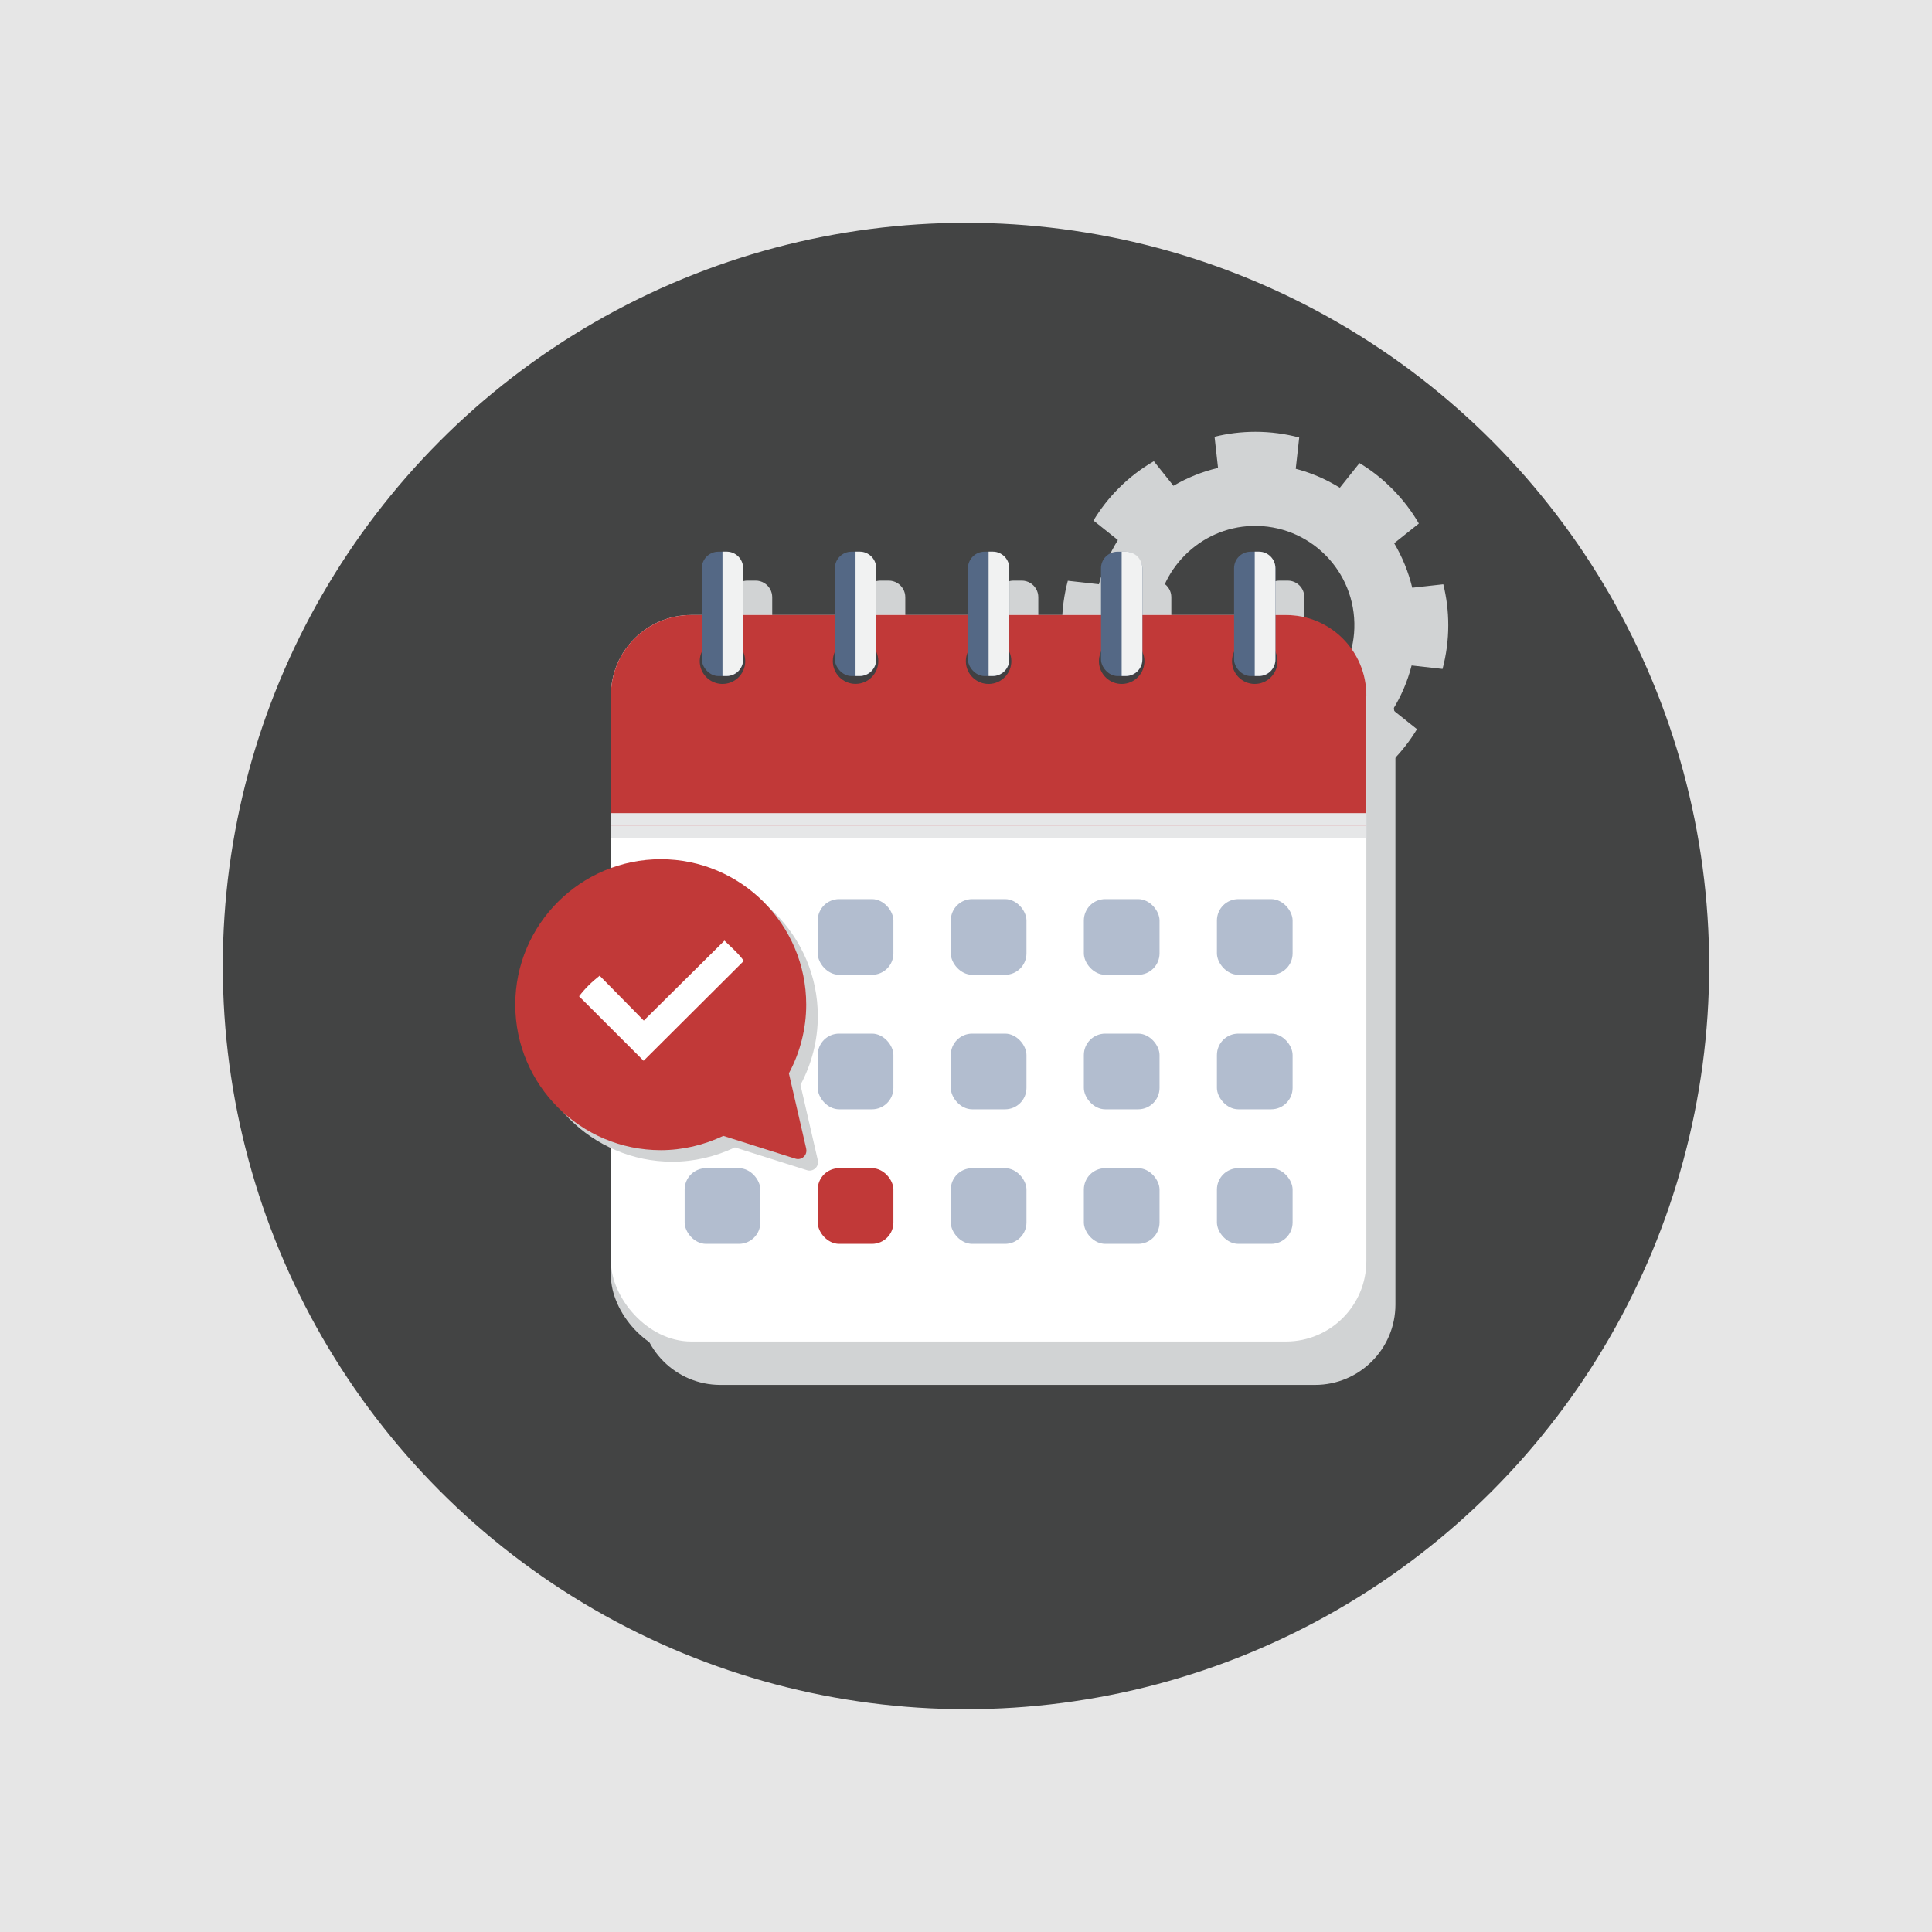 <?xml version="1.0" encoding="UTF-8"?>
<svg xmlns="http://www.w3.org/2000/svg" viewBox="0 0 400 400">
  <defs>
    <style>.b{fill:#fff;}.c{isolation:isolate;}.d{fill:#e6e6e6;}.e{fill:#546885;}.f,.g,.h,.i{mix-blend-mode:multiply;}.f,.j{fill:#d1d3d4;}.k{fill:#434444;}.g{fill:#f1f2f2;}.l{fill:#b2bdcf;}.m{fill:#c13938;}.i{fill:#e6e7e8;}.n{fill:#414042;}</style>
  </defs>
  <g class="c">
    <g id="a">
      <rect class="d" x="-1.61" y="-1.95" width="403.21" height="403.89"></rect>
      <g>
        <circle class="k" cx="200" cy="200" r="153.87"></circle>
        <g class="h">
          <g>
            <path class="j" d="M298.66,138.51c.77-2.9,1.19-5.94,1.19-9.08,0-2.92-.36-5.75-1.03-8.46l-6.43,.71c-.79-3.28-2.06-6.38-3.74-9.21l5.11-4.08c-1.5-2.59-3.36-5.03-5.58-7.25-.86-.86-1.76-1.68-2.69-2.43-.24-.2-.49-.39-.74-.59-1.06-.82-2.15-1.56-3.28-2.24l-4.07,5.1c-.32-.2-.65-.39-.98-.58-.37-.22-.74-.42-1.13-.62-2.21-1.16-4.56-2.08-7.02-2.72l.72-6.48c-2.89-.77-5.94-1.18-9.07-1.18-2.91,0-5.75,.35-8.46,1.03l.72,6.45c-3.29,.77-6.39,2.03-9.23,3.7l-4.06-5.09c-2.59,1.5-5.04,3.36-7.25,5.57-2.06,2.06-3.81,4.32-5.25,6.71l5.06,4.04c-1.74,2.8-3.08,5.88-3.93,9.15l-6.44-.72c-.77,2.9-1.19,5.94-1.19,9.07,0,2.92,.36,5.75,1.03,8.46l6.41-.71c.78,3.29,2.05,6.4,3.72,9.24l-5.06,4.04c1.5,2.6,3.36,5.04,5.58,7.25,2.06,2.06,4.32,3.81,6.71,5.26l4.03-5.03c2.81,1.75,5.88,3.09,9.16,3.95l-.71,6.39c2.89,.77,5.93,1.19,9.07,1.19,2.91,0,5.74-.36,8.46-1.03l-.71-6.36c3.3-.78,6.42-2.05,9.27-3.73l4.02,5.02c2.59-1.5,5.04-3.36,7.25-5.57,2.06-2.06,3.81-4.32,5.25-6.71l-5.02-4.01c1.74-2.81,3.07-5.89,3.91-9.18l6.42,.72Zm-18.26-8.41c-.34,10.76-9.1,19.52-19.86,19.86-11.87,.38-21.59-9.33-21.21-21.21,.34-10.76,9.1-19.52,19.86-19.86,11.88-.38,21.59,9.33,21.21,21.21Z"></path>
            <path class="j" d="M259.86,154.9c-6.82,0-13.19-2.64-18.03-7.47-5.04-5.04-7.69-11.74-7.46-18.88,.43-13.41,11.26-24.24,24.67-24.67,7.13-.23,13.84,2.42,18.88,7.46,5.04,5.04,7.69,11.74,7.46,18.88h0c-.43,13.4-11.26,24.24-24.67,24.67-.28,0-.57,.01-.85,.01Zm.03-50.58c-.28,0-.55,0-.83,.01-13.17,.42-23.81,11.06-24.23,24.23-.22,7.01,2.38,13.59,7.33,18.54,4.95,4.95,11.54,7.55,18.55,7.33,13.17-.42,23.81-11.06,24.23-24.23,.22-7.01-2.38-13.6-7.33-18.55-4.75-4.75-11.01-7.34-17.71-7.34Z"></path>
          </g>
        </g>
        <g>
          <g>
            <path class="f" d="M272.22,133.32h-2.17v-9.68c0-.62-.17-1.2-.45-1.7-.59-1.03-1.7-1.73-2.97-1.73h-1.71c-1.89,0-3.43,1.54-3.43,3.43v9.68h-18.98v-9.68c0-.63-.17-1.22-.47-1.73-.59-1.01-1.69-1.7-2.95-1.7h-1.71c-1.89,0-3.43,1.54-3.43,3.43v9.68h-18.98v-9.68c0-.63-.17-1.22-.47-1.73-.59-1.01-1.69-1.7-2.95-1.7h-1.71c-1.89,0-3.43,1.54-3.43,3.43v9.68h-18.98v-9.68c0-.61-.16-1.19-.45-1.69-.59-1.04-1.7-1.74-2.98-1.74h-1.71c-1.89,0-3.43,1.54-3.43,3.43v9.68h-18.98v-9.68c0-.62-.17-1.2-.45-1.7-.59-1.03-1.7-1.73-2.97-1.73h-1.71c-1.89,0-3.43,1.54-3.43,3.43v9.68h-2.17c-9.2,0-16.65,7.45-16.65,16.65v120.11c0,9.2,7.45,16.65,16.65,16.65h123.11c9.2,0,16.65-7.45,16.65-16.65v-120.11c0-9.2-7.45-16.65-16.65-16.65Z"></path>
            <rect class="j" x="126.48" y="130.32" width="156.41" height="150.42" rx="16.65" ry="16.65"></rect>
            <rect class="b" x="126.48" y="127.33" width="156.41" height="150.42" rx="16.65" ry="16.65"></rect>
            <path class="m" d="M282.88,143.98v26.99H126.48v-26.99c0-9.2,7.45-16.65,16.65-16.65h123.11c9.2,0,16.65,7.45,16.65,16.65Z"></path>
            <g>
              <circle class="n" cx="149.58" cy="136.89" r="4.71" transform="translate(-19.9 25.59) rotate(-9.17)"></circle>
              <g>
                <rect class="e" x="145.3" y="114.22" width="8.57" height="25.75" rx="3.43" ry="3.43"></rect>
                <path class="g" d="M153.86,117.64v18.89c0,1.89-1.53,3.43-3.42,3.43h-.86v-25.75h.86c1.89,0,3.42,1.53,3.42,3.43Z"></path>
              </g>
            </g>
            <g>
              <circle class="n" cx="177.13" cy="136.89" r="4.71" transform="translate(-12.59 18.06) rotate(-5.64)"></circle>
              <g>
                <rect class="e" x="172.85" y="114.22" width="8.57" height="25.75" rx="3.43" ry="3.43"></rect>
                <path class="g" d="M181.41,117.64v18.89c0,1.89-1.53,3.43-3.42,3.43h-.86v-25.75h.86c1.89,0,3.42,1.53,3.42,3.43Z"></path>
              </g>
            </g>
            <g>
              <circle class="n" cx="204.68" cy="136.89" r="4.71" transform="translate(-15.14 25.93) rotate(-6.99)"></circle>
              <g>
                <rect class="e" x="200.4" y="114.22" width="8.57" height="25.75" rx="3.43" ry="3.43"></rect>
                <path class="g" d="M208.96,117.64v18.89c0,1.89-1.53,3.43-3.42,3.43h-.86v-25.75h.86c1.89,0,3.42,1.53,3.42,3.43Z"></path>
              </g>
            </g>
            <g>
              <circle class="n" cx="232.23" cy="136.89" r="4.71" transform="translate(-37.31 132.67) rotate(-29.62)"></circle>
              <g>
                <rect class="e" x="227.95" y="114.22" width="8.57" height="25.75" rx="3.43" ry="3.43"></rect>
                <path class="g" d="M236.51,117.64v18.89c0,1.89-1.53,3.43-3.42,3.43h-.86v-25.75h.86c1.89,0,3.42,1.53,3.42,3.43Z"></path>
              </g>
            </g>
            <g>
              <circle class="n" cx="259.78" cy="136.89" r="4.71" transform="translate(-10.76 22.74) rotate(-4.91)"></circle>
              <g>
                <rect class="e" x="255.5" y="114.22" width="8.57" height="25.75" rx="3.43" ry="3.43"></rect>
                <path class="g" d="M264.06,117.64v18.89c0,1.89-1.53,3.43-3.42,3.43h-.86v-25.75h.86c1.89,0,3.42,1.53,3.42,3.43Z"></path>
              </g>
            </g>
            <rect class="i" x="126.48" y="168.35" width="156.41" height="2.62"></rect>
            <rect class="i" x="126.48" y="170.97" width="156.41" height="2.62"></rect>
            <rect class="l" x="141.75" y="186.15" width="15.67" height="15.67" rx="4.43" ry="4.43"></rect>
            <rect class="l" x="169.3" y="186.15" width="15.67" height="15.67" rx="4.43" ry="4.43"></rect>
            <rect class="l" x="196.85" y="186.15" width="15.67" height="15.67" rx="4.43" ry="4.43"></rect>
            <rect class="l" x="224.4" y="186.15" width="15.67" height="15.67" rx="4.43" ry="4.43"></rect>
            <rect class="l" x="251.95" y="186.15" width="15.67" height="15.67" rx="4.43" ry="4.43"></rect>
            <rect class="l" x="141.75" y="214" width="15.67" height="15.67" rx="4.43" ry="4.43"></rect>
            <rect class="l" x="169.3" y="214" width="15.67" height="15.67" rx="4.43" ry="4.43"></rect>
            <rect class="l" x="196.85" y="214" width="15.67" height="15.67" rx="4.43" ry="4.43"></rect>
            <rect class="l" x="224.4" y="214" width="15.67" height="15.67" rx="4.43" ry="4.43"></rect>
            <rect class="l" x="251.95" y="214" width="15.67" height="15.67" rx="4.43" ry="4.43"></rect>
            <rect class="l" x="141.75" y="241.86" width="15.67" height="15.67" rx="4.43" ry="4.43"></rect>
            <rect class="m" x="169.3" y="241.86" width="15.67" height="15.67" rx="4.43" ry="4.43"></rect>
            <rect class="l" x="196.85" y="241.86" width="15.67" height="15.67" rx="4.43" ry="4.43"></rect>
            <rect class="l" x="224.4" y="241.86" width="15.67" height="15.67" rx="4.43" ry="4.43"></rect>
            <rect class="l" x="251.95" y="241.86" width="15.67" height="15.67" rx="4.43" ry="4.43"></rect>
            <g>
              <path class="f" d="M169.32,240.21l-3.59-15.6c2.33-4.35,3.59-9.24,3.59-14.22,0-16.6-13.51-30.11-30.11-30.11s-30.13,13.51-30.13,30.11,13.52,30.13,30.13,30.13c4.48,0,8.93-1.05,12.94-2.96l14.93,4.72c1.29,.41,2.54-.74,2.23-2.06Z"></path>
              <path class="m" d="M166.92,237.82l-3.59-15.6c2.33-4.35,3.59-9.24,3.59-14.22,0-16.6-13.51-30.11-30.11-30.11s-30.13,13.51-30.13,30.11,13.52,30.13,30.13,30.13c4.48,0,8.93-1.05,12.94-2.96l14.93,4.72c1.29,.41,2.54-.74,2.23-2.06Z"></path>
            </g>
          </g>
          <path class="b" d="M133.25,219.62c-4.46-4.45-8.88-8.88-13.36-13.35,1.21-1.59,2.62-2.98,4.26-4.26l9.14,9.29,16.7-16.55c1.4,1.36,2.87,2.6,4.01,4.19-6.93,6.91-13.84,13.79-20.75,20.68Z"></path>
        </g>
      </g>
    </g>
  </g>
</svg>
